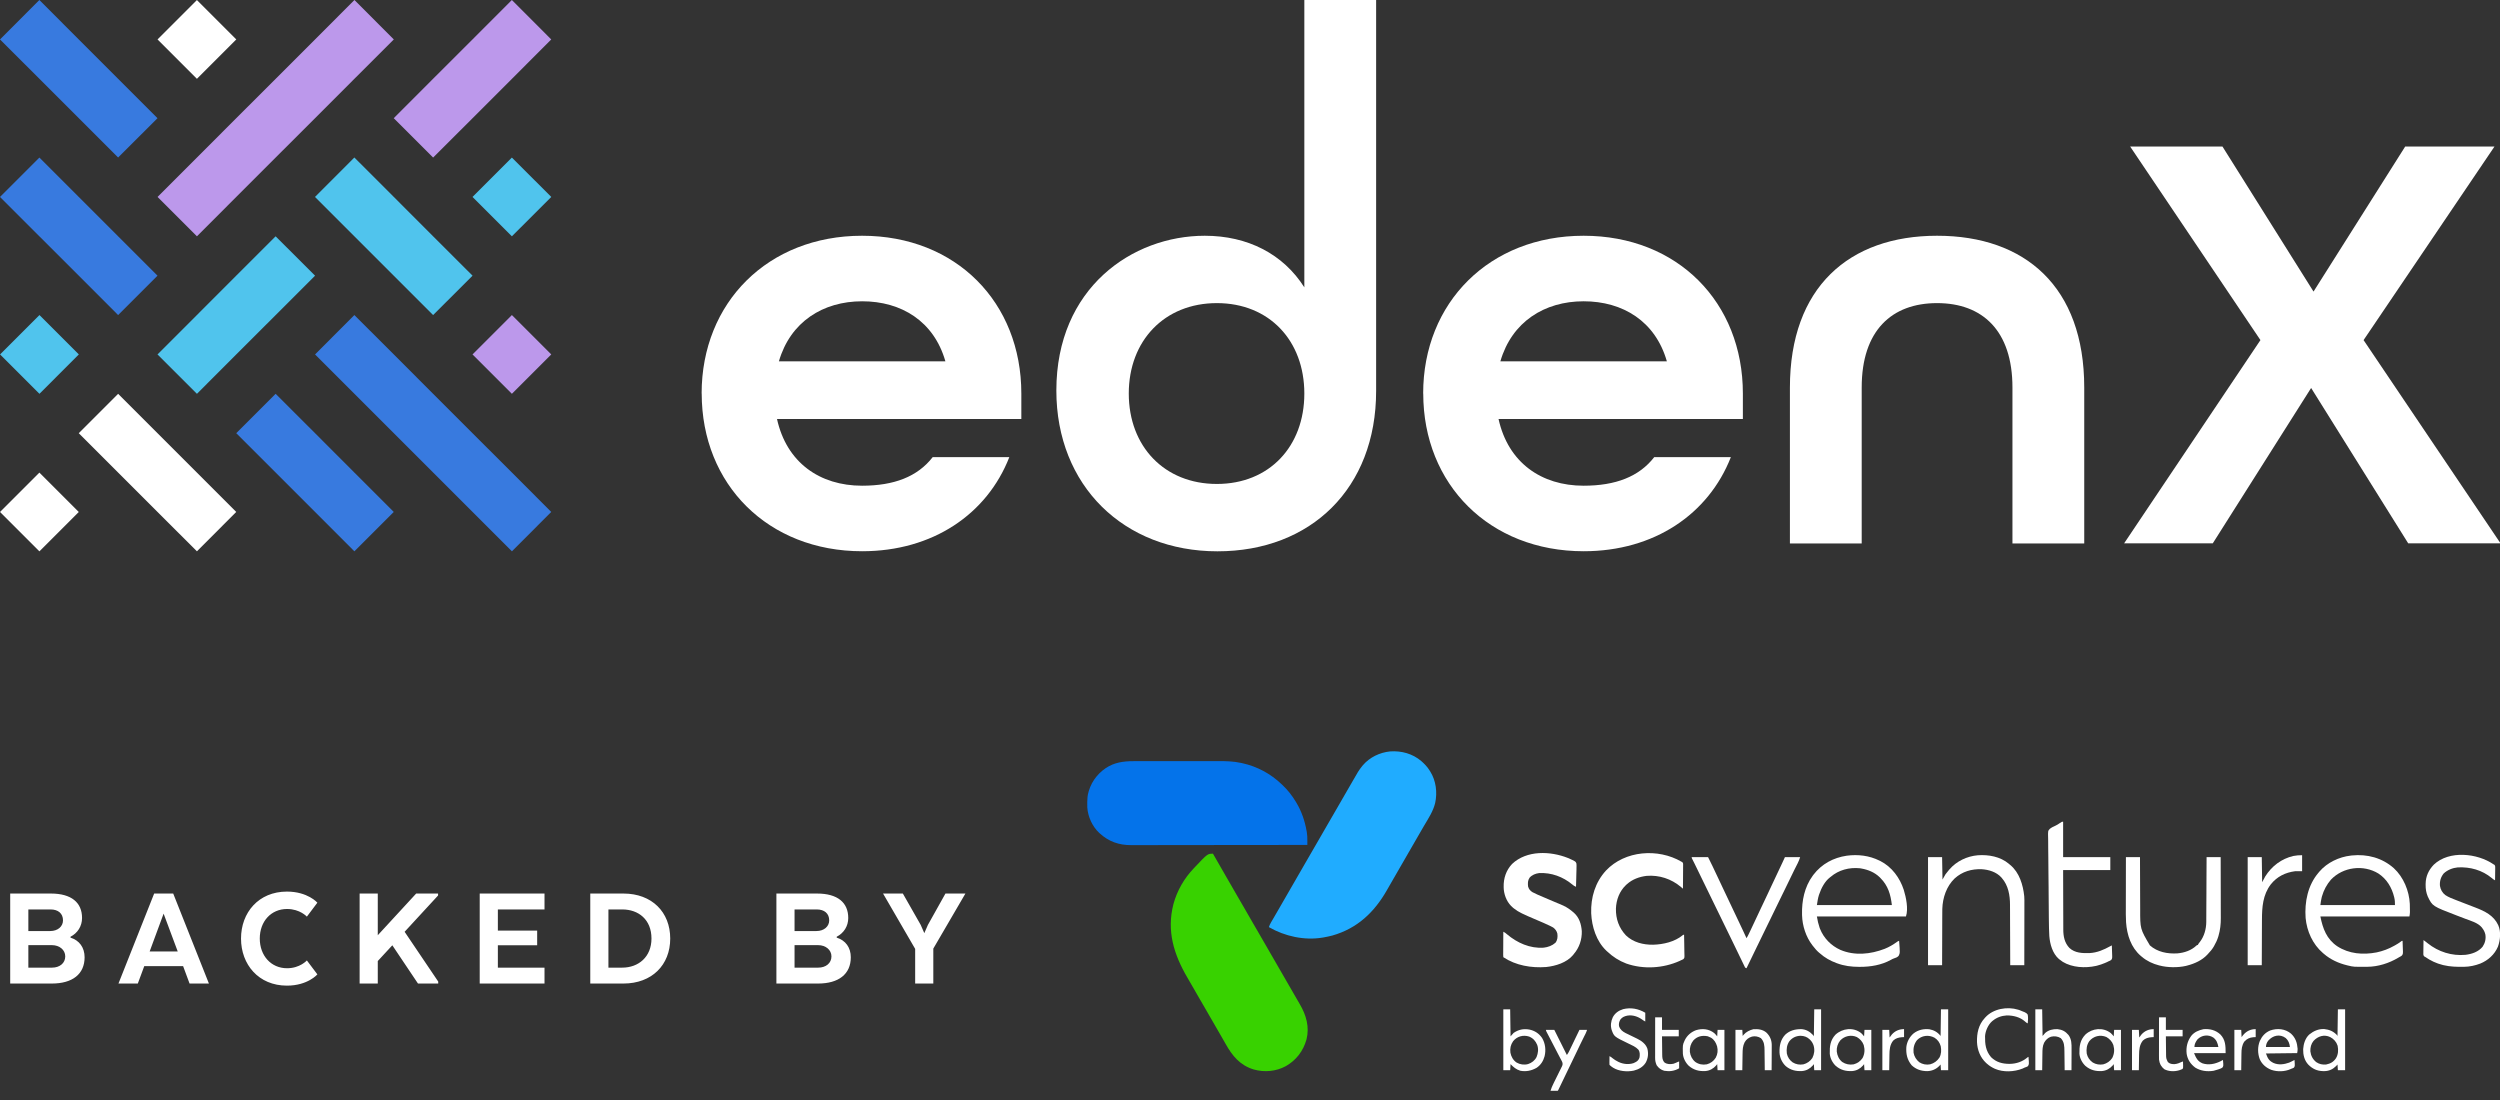 <svg xmlns="http://www.w3.org/2000/svg" width="200" height="88" viewBox="0 0 200 88" fill="none"><rect x="0" y="0" width="200" height="88" fill="#333333" stroke="none"/><g clip-path="url(#clip0_331_126)"><path d="M56.13 31.483C56.13 24.198 61.44 18.86 68.966 18.86C76.493 18.86 81.707 24.198 81.707 31.483V33.519H62.16C62.931 37.012 65.586 38.857 68.966 38.857C71.526 38.857 73.404 38.131 74.614 36.573H80.745C78.962 41.135 74.614 44.099 68.972 44.099C61.446 44.099 56.136 38.761 56.136 31.477L56.13 31.483ZM75.632 28.907C74.715 25.7 72.111 24.103 68.972 24.103C65.833 24.103 63.229 25.751 62.312 28.907H75.632Z" fill="white"></path><path d="M84.508 31.241C84.508 23.034 90.589 18.86 96.382 18.86C99.808 18.86 102.654 20.317 104.347 22.989V0H110.09V31.286C110.09 39.054 104.876 44.105 97.395 44.105C89.914 44.105 84.508 38.863 84.508 31.241ZM104.347 31.483C104.347 27.258 101.546 24.249 97.35 24.249C93.154 24.249 90.302 27.258 90.302 31.483C90.302 35.707 93.148 38.716 97.35 38.716C101.552 38.716 104.347 35.707 104.347 31.483Z" fill="white"></path><path d="M113.853 31.483C113.853 24.198 119.163 18.86 126.689 18.86C134.216 18.86 139.43 24.198 139.43 31.483V33.519H119.883C120.654 37.012 123.309 38.857 126.689 38.857C129.249 38.857 131.127 38.131 132.337 36.573H138.468C136.679 41.135 132.337 44.099 126.695 44.099C119.169 44.099 113.859 38.761 113.859 31.477L113.853 31.483ZM133.349 28.907C132.432 25.7 129.828 24.103 126.689 24.103C123.551 24.103 120.946 25.751 120.029 28.907H133.349Z" fill="white"></path><path d="M143.193 30.999C143.193 22.989 147.923 18.86 154.966 18.86C162.008 18.86 166.739 22.938 166.739 30.999V43.475H160.996V30.999C160.996 26.437 158.583 24.249 154.966 24.249C151.349 24.249 148.936 26.431 148.936 30.999V43.475H143.193V30.999Z" fill="white"></path><path d="M180.835 27.208L170.412 11.722H177.797L185.082 23.326L192.416 11.722H199.56L189.086 27.208L200.044 43.469H192.658L184.89 31.038L177.021 43.469H169.928L180.835 27.208Z" fill="white"></path><path d="M40.951 12.605L37.801 15.755L40.951 18.905L44.102 15.755L40.951 12.605Z" fill="#50C4ED"></path><path d="M40.949 0L37.799 3.156L34.649 6.3L31.499 9.456L34.649 12.605L37.805 9.456L40.955 6.306L44.099 3.156L40.949 0Z" fill="#BC98EB"></path><path d="M40.951 25.204L37.801 28.354L40.951 31.504L44.101 28.354L40.951 25.204Z" fill="#BC98EB"></path><path d="M34.649 18.905L31.505 15.755L28.349 12.6L25.2 15.755L28.349 18.905L31.499 22.055L34.649 25.205L37.805 22.055L34.649 18.905Z" fill="#50C4ED"></path><path d="M15.753 0.004L12.603 3.154L15.753 6.305L18.903 3.154L15.753 0.004Z" fill="white"></path><path d="M40.955 37.805L37.799 34.655L34.649 31.505L31.505 28.355L28.349 25.205L25.205 28.355L28.355 31.505L31.505 34.655L34.649 37.8L37.805 40.955L40.955 44.105L44.099 40.955L40.955 37.805Z" fill="#387ADF"></path><path d="M28.355 0L25.205 3.156L22.055 6.306L18.9 9.456L15.755 12.605L12.605 15.755L15.755 18.905L18.9 15.755L22.05 12.605L25.205 9.456L28.35 6.306L31.505 3.156L28.355 0Z" fill="#BC98EB"></path><path d="M9.45 6.306L6.3 3.156L3.15 0L-0 3.156L3.15 6.3L6.305 9.456L9.45 12.6L12.6 9.456L9.45 6.306Z" fill="#387ADF"></path><path d="M28.35 37.805L25.205 34.655L22.05 31.505L18.9 34.655L22.055 37.805L25.205 40.955L28.35 44.105L31.5 40.955L28.35 37.805Z" fill="#387ADF"></path><path d="M22.05 18.905L18.9 22.05L15.75 25.205L12.6 28.355L15.755 31.505L18.9 28.355L22.055 25.205L25.205 22.055L22.05 18.905Z" fill="#50C4ED"></path><path d="M9.45 18.905L6.3 15.755L3.15 12.605L-0 15.755L3.15 18.905L6.305 22.055L9.45 25.205L12.6 22.055L9.45 18.905Z" fill="#387ADF"></path><path d="M15.75 37.805L12.6 34.655L9.45 31.505L6.3 34.655L9.45 37.805L12.6 40.955L15.755 44.105L18.899 40.955L15.75 37.805Z" fill="white"></path><path d="M3.157 25.204L0.006 28.354L3.157 31.505L6.307 28.354L3.157 25.204Z" fill="#50C4ED"></path><path d="M3.152 37.808L0.002 40.958L3.152 44.108L6.302 40.958L3.152 37.808Z" fill="white"></path></g><path d="M6.768 76.583C6.768 77.939 5.784 78.683 4.152 78.683H0.816V71.483H4.068C5.712 71.483 6.564 72.203 6.564 73.439C6.564 74.099 6.204 74.651 5.64 74.939V75.011C6.348 75.227 6.768 75.803 6.768 76.583ZM4.152 75.611H2.268V77.411H4.164C4.776 77.411 5.22 77.051 5.22 76.511C5.22 75.995 4.764 75.611 4.152 75.611ZM5.04 73.631C5.04 73.079 4.656 72.755 4.044 72.755H2.268V74.483H4.02C4.632 74.483 5.04 74.111 5.04 73.631ZM13.857 71.483L16.713 78.683H15.165L14.649 77.291H11.541L11.025 78.683H9.477L12.333 71.483H13.857ZM13.089 73.091L11.973 76.115H14.217L13.089 73.091ZM24.55 76.835L25.39 77.951C25.39 77.951 24.622 78.851 22.954 78.851C20.686 78.851 19.282 77.159 19.282 75.083C19.282 73.007 20.686 71.327 22.954 71.327C24.622 71.327 25.39 72.215 25.39 72.215L24.55 73.331C24.55 73.331 23.998 72.719 22.966 72.719C21.682 72.719 20.782 73.715 20.782 75.083C20.782 76.451 21.682 77.459 22.966 77.459C23.998 77.459 24.55 76.835 24.55 76.835ZM30.222 71.483V74.819L33.294 71.483H35.046V71.639L32.37 74.543L35.058 78.527V78.683H33.438C33.438 78.683 32.13 76.739 31.386 75.623L30.222 76.883V78.683H28.77V71.483H30.222ZM42.973 74.447V75.623H39.829V77.411H43.561V78.683H38.377V71.483H43.561V72.755H39.829V74.447H42.973ZM53.618 75.083C53.618 77.195 52.154 78.683 49.874 78.683H47.222V71.483H49.874C52.154 71.483 53.618 72.971 53.618 75.083ZM49.778 72.755H48.674V77.411H49.778C51.086 77.411 52.118 76.547 52.118 75.083C52.118 73.571 51.086 72.755 49.778 72.755ZM68.064 76.583C68.064 77.939 67.08 78.683 65.448 78.683H62.112V71.483H65.364C67.008 71.483 67.86 72.203 67.86 73.439C67.86 74.099 67.5 74.651 66.936 74.939V75.011C67.644 75.227 68.064 75.803 68.064 76.583ZM65.448 75.611H63.564V77.411H65.46C66.072 77.411 66.516 77.051 66.516 76.511C66.516 75.995 66.06 75.611 65.448 75.611ZM66.336 73.631C66.336 73.079 65.952 72.755 65.34 72.755H63.564V74.483H65.316C65.928 74.483 66.336 74.111 66.336 73.631ZM74.233 73.991L75.636 71.483H77.233L74.665 75.887V78.683H73.213V75.911L70.644 71.483H72.228L73.656 73.991L73.945 74.651L74.233 73.991Z" fill="white"></path><g clip-path="url(#clip1_331_126)"><path d="M97.037 68.295C97.049 68.316 97.061 68.338 97.074 68.36C97.356 68.855 97.639 69.348 97.924 69.841C98.019 70.005 98.114 70.17 98.209 70.335C98.247 70.4 98.285 70.466 98.323 70.532C98.551 70.928 98.551 70.928 98.608 71.027C98.646 71.093 98.684 71.159 98.722 71.225C98.818 71.391 98.914 71.556 99.009 71.722C99.192 72.04 99.376 72.358 99.562 72.675C99.727 72.957 99.889 73.241 100.051 73.525C100.21 73.802 100.37 74.079 100.531 74.355C100.719 74.676 100.904 74.997 101.089 75.319C101.184 75.484 101.28 75.649 101.375 75.814C101.413 75.88 101.451 75.946 101.489 76.012C101.508 76.045 101.527 76.078 101.546 76.111C102.06 77.002 102.574 77.892 103.088 78.783C103.106 78.816 103.125 78.848 103.145 78.882C103.183 78.948 103.221 79.013 103.259 79.079C103.374 79.28 103.49 79.481 103.606 79.681C103.663 79.78 103.72 79.88 103.778 79.979C103.848 80.101 103.919 80.223 103.99 80.345C104.493 81.206 104.774 82.159 104.519 83.158C104.259 84.08 103.699 84.817 102.865 85.292C102.079 85.72 101.152 85.799 100.294 85.557C99.198 85.223 98.579 84.463 98.044 83.502C97.938 83.311 97.829 83.123 97.72 82.935C97.682 82.869 97.644 82.804 97.606 82.739C97.588 82.706 97.569 82.674 97.55 82.641C97.455 82.476 97.36 82.311 97.265 82.147C97.227 82.081 97.189 82.015 97.151 81.949C96.922 81.553 96.922 81.553 96.865 81.454C96.827 81.388 96.789 81.323 96.751 81.257C96.656 81.091 96.56 80.925 96.465 80.76C96.281 80.441 96.098 80.124 95.912 79.806C95.747 79.524 95.584 79.241 95.423 78.957C95.28 78.707 95.136 78.458 94.991 78.21C93.903 76.348 93.319 74.468 93.878 72.316C94.176 71.232 94.74 70.261 95.514 69.452C95.53 69.435 95.546 69.418 95.562 69.401C96.607 68.295 96.607 68.295 97.037 68.295Z" fill="#38D200"></path><path d="M113.701 60.884C113.954 61.106 114.182 61.34 114.36 61.627C114.377 61.654 114.394 61.68 114.412 61.707C114.883 62.456 115 63.392 114.811 64.25C114.65 64.909 114.263 65.485 113.923 66.064C113.81 66.258 113.697 66.452 113.585 66.647C113.566 66.68 113.547 66.713 113.528 66.746C113.489 66.813 113.451 66.88 113.412 66.947C113.317 67.112 113.222 67.277 113.127 67.442C113.088 67.508 113.05 67.574 113.012 67.64C112.48 68.564 111.947 69.487 111.414 70.41C111.395 70.443 111.376 70.476 111.357 70.51C111.319 70.575 111.281 70.641 111.243 70.707C111.146 70.874 111.05 71.042 110.954 71.211C109.947 72.979 108.587 74.271 106.596 74.84C106.365 74.902 106.132 74.951 105.896 74.992C105.863 74.998 105.863 74.998 105.829 75.004C104.358 75.253 102.791 74.909 101.512 74.17C101.55 74.045 101.597 73.937 101.663 73.825C101.69 73.778 101.69 73.778 101.717 73.731C101.737 73.697 101.756 73.664 101.776 73.63C101.797 73.595 101.818 73.56 101.838 73.524C101.881 73.451 101.923 73.378 101.966 73.305C102.064 73.137 102.161 72.969 102.258 72.8C102.296 72.734 102.334 72.668 102.372 72.603C102.4 72.554 102.4 72.554 102.429 72.504C103.095 71.349 103.761 70.195 104.427 69.04C104.446 69.008 104.465 68.975 104.484 68.942C104.522 68.876 104.56 68.81 104.598 68.744C104.694 68.578 104.789 68.413 104.885 68.247C105.068 67.929 105.252 67.611 105.437 67.294C105.592 67.03 105.744 66.764 105.896 66.498C106.065 66.203 106.235 65.907 106.407 65.614C106.594 65.293 106.78 64.972 106.965 64.65C107.06 64.485 107.155 64.319 107.251 64.154C107.289 64.088 107.327 64.022 107.365 63.956C107.479 63.758 107.479 63.758 107.593 63.56C107.622 63.511 107.622 63.511 107.65 63.462C107.688 63.396 107.726 63.33 107.764 63.264C107.861 63.097 107.957 62.93 108.053 62.763C108.231 62.454 108.409 62.145 108.59 61.839C108.611 61.803 108.611 61.803 108.632 61.767C108.733 61.598 108.847 61.445 108.971 61.292C108.993 61.266 109.014 61.239 109.037 61.211C109.585 60.578 110.378 60.199 111.207 60.113C112.113 60.05 113.003 60.29 113.701 60.884Z" fill="#20ACFF"></path><path d="M90.939 60.889C91.017 60.889 91.094 60.889 91.172 60.889C91.361 60.888 91.549 60.888 91.737 60.889C91.891 60.889 92.044 60.889 92.197 60.889C92.23 60.889 92.23 60.889 92.264 60.889C92.308 60.889 92.353 60.889 92.398 60.889C92.815 60.888 93.232 60.889 93.649 60.889C94.005 60.889 94.362 60.889 94.718 60.889C95.133 60.888 95.549 60.888 95.964 60.889C96.009 60.889 96.053 60.889 96.098 60.889C96.12 60.889 96.141 60.889 96.164 60.889C96.317 60.889 96.469 60.889 96.622 60.888C96.829 60.888 97.035 60.888 97.242 60.889C97.317 60.889 97.392 60.889 97.467 60.889C98.066 60.888 98.668 60.901 99.255 61.028C99.303 61.038 99.303 61.038 99.352 61.048C100.565 61.31 101.651 61.895 102.547 62.754C102.565 62.771 102.583 62.788 102.601 62.805C103.025 63.206 103.374 63.654 103.674 64.154C103.685 64.173 103.696 64.192 103.708 64.211C104.124 64.903 104.386 65.674 104.526 66.468C104.533 66.506 104.54 66.543 104.547 66.582C104.584 66.814 104.59 67.04 104.588 67.274C104.588 67.305 104.588 67.336 104.588 67.368C104.588 67.443 104.587 67.519 104.587 67.594C103.199 67.597 101.812 67.599 100.424 67.6C100.404 67.6 100.383 67.6 100.362 67.6C99.915 67.6 99.468 67.6 99.021 67.601C98.802 67.601 98.583 67.601 98.364 67.601C98.331 67.601 98.331 67.601 98.298 67.601C97.592 67.602 96.886 67.603 96.18 67.604C95.454 67.605 94.728 67.606 94.002 67.606C93.899 67.606 93.796 67.606 93.694 67.606C93.663 67.606 93.663 67.606 93.632 67.606C93.288 67.606 92.944 67.607 92.599 67.608C92.293 67.608 91.986 67.609 91.679 67.608C91.502 67.608 91.326 67.608 91.149 67.609C90.987 67.61 90.824 67.61 90.662 67.609C90.604 67.609 90.545 67.609 90.487 67.61C89.536 67.616 88.698 67.33 87.995 66.681C87.975 66.664 87.955 66.647 87.935 66.629C87.394 66.13 87.029 65.329 86.984 64.6C86.981 64.489 86.98 64.379 86.981 64.268C86.981 64.229 86.981 64.19 86.981 64.15C86.984 63.876 87.003 63.627 87.081 63.363C87.092 63.326 87.102 63.288 87.113 63.25C87.367 62.413 87.957 61.713 88.721 61.292C89.425 60.918 90.157 60.887 90.939 60.889Z" fill="#0473EA"></path><path d="M125.441 68.641C125.46 68.648 125.479 68.656 125.499 68.663C125.562 68.69 125.623 68.721 125.685 68.751C125.717 68.766 125.75 68.78 125.783 68.795C126.06 68.936 126.06 68.936 126.116 69.092C126.127 69.211 126.125 69.326 126.119 69.445C126.119 69.488 126.118 69.532 126.118 69.575C126.116 69.688 126.112 69.802 126.108 69.915C126.104 70.031 126.102 70.147 126.1 70.263C126.096 70.49 126.089 70.716 126.081 70.943C125.961 70.898 125.885 70.85 125.79 70.764C125.038 70.138 124.103 69.796 123.128 69.847C122.841 69.883 122.562 69.994 122.367 70.215C122.217 70.434 122.22 70.657 122.245 70.913C122.3 71.125 122.414 71.26 122.598 71.374C122.721 71.441 122.846 71.499 122.974 71.556C123 71.568 123.027 71.579 123.054 71.592C123.368 71.731 123.686 71.865 124.003 71.998C124.674 72.279 124.674 72.279 124.953 72.4C125.008 72.424 125.008 72.424 125.064 72.448C125.359 72.585 125.623 72.77 125.868 72.983C125.896 73.007 125.896 73.007 125.924 73.031C126.344 73.414 126.499 73.934 126.543 74.485C126.564 75.164 126.342 75.82 125.898 76.332C125.88 76.357 125.861 76.381 125.842 76.406C125.33 77.013 124.455 77.281 123.694 77.361C122.512 77.451 121.266 77.242 120.266 76.576C120.255 76.491 120.255 76.491 120.255 76.381C120.255 76.362 120.255 76.342 120.255 76.321C120.255 76.255 120.256 76.189 120.257 76.123C120.257 76.078 120.257 76.032 120.257 75.987C120.258 75.866 120.259 75.746 120.26 75.626C120.26 75.503 120.261 75.381 120.261 75.258C120.262 75.017 120.264 74.776 120.266 74.536C120.377 74.589 120.46 74.654 120.553 74.736C121.376 75.433 122.397 75.89 123.493 75.814C123.842 75.772 124.171 75.655 124.437 75.419C124.605 75.197 124.622 74.957 124.589 74.688C124.537 74.481 124.424 74.328 124.254 74.201C124.187 74.163 124.121 74.128 124.052 74.094C124.031 74.084 124.011 74.074 123.989 74.063C123.655 73.9 123.311 73.757 122.97 73.611C122.178 73.272 122.178 73.272 121.796 73.092C121.771 73.08 121.745 73.068 121.719 73.055C121.502 72.951 121.308 72.828 121.118 72.679C121.093 72.659 121.068 72.639 121.042 72.619C120.606 72.256 120.368 71.737 120.304 71.179C120.301 71.131 120.298 71.083 120.296 71.035C120.295 71.009 120.294 70.984 120.293 70.958C120.275 70.267 120.489 69.623 120.966 69.117C122.142 68.006 124.026 68.078 125.441 68.641Z" fill="white"></path><path d="M134.514 68.934C134.536 68.946 134.557 68.958 134.58 68.971C134.636 69.025 134.636 69.025 134.65 69.115C134.65 69.151 134.65 69.188 134.649 69.226C134.649 69.246 134.649 69.266 134.649 69.287C134.649 69.354 134.648 69.42 134.647 69.487C134.647 69.533 134.647 69.58 134.647 69.626C134.647 69.748 134.645 69.87 134.644 69.991C134.643 70.115 134.642 70.24 134.642 70.364C134.64 70.608 134.638 70.852 134.636 71.096C134.621 71.083 134.607 71.071 134.592 71.058C134.573 71.042 134.555 71.026 134.535 71.009C134.516 70.993 134.498 70.977 134.478 70.96C133.705 70.307 132.74 69.989 131.729 70.069C131.152 70.139 130.598 70.338 130.16 70.73C130.136 70.752 130.111 70.774 130.086 70.796C129.562 71.288 129.3 71.979 129.274 72.691C129.26 73.512 129.51 74.227 130.075 74.831C130.659 75.392 131.467 75.591 132.257 75.577C133.077 75.552 133.977 75.347 134.623 74.811C134.666 74.779 134.666 74.779 134.727 74.779C134.733 75.023 134.737 75.266 134.74 75.51C134.741 75.623 134.743 75.736 134.745 75.849C134.748 75.958 134.749 76.067 134.75 76.176C134.75 76.218 134.751 76.26 134.753 76.301C134.763 76.627 134.763 76.627 134.675 76.725C134.612 76.765 134.553 76.793 134.483 76.819C134.447 76.837 134.41 76.856 134.373 76.874C133.055 77.468 131.472 77.563 130.102 77.083C129.518 76.861 129.031 76.547 128.577 76.119C128.557 76.101 128.537 76.082 128.516 76.064C127.709 75.305 127.344 74.138 127.295 73.059C127.256 71.795 127.615 70.586 128.478 69.644C129.998 68.033 132.649 67.847 134.514 68.934Z" fill="white"></path><path d="M191.508 69.457C192.283 70.172 192.734 71.269 192.785 72.313C192.804 73.019 192.804 73.019 192.754 73.318C190.403 73.318 188.052 73.318 185.63 73.318C185.824 74.286 186.129 75.124 186.976 75.698C187.923 76.316 189.046 76.402 190.135 76.191C190.626 76.086 191.1 75.91 191.536 75.662C191.557 75.651 191.578 75.639 191.599 75.627C191.847 75.486 191.847 75.486 192.078 75.319C192.145 75.266 192.145 75.266 192.206 75.266C192.213 75.419 192.218 75.571 192.221 75.723C192.223 75.775 192.225 75.826 192.227 75.878C192.246 76.303 192.246 76.303 192.155 76.439C192.084 76.496 192.015 76.536 191.932 76.576C191.907 76.591 191.882 76.606 191.856 76.621C191.122 77.059 190.246 77.338 189.387 77.343C189.35 77.343 189.35 77.343 189.313 77.344C188.288 77.35 188.288 77.35 187.853 77.245C187.814 77.236 187.814 77.236 187.775 77.227C187.087 77.059 186.442 76.768 185.904 76.302C185.88 76.281 185.855 76.261 185.83 76.239C185.013 75.537 184.549 74.502 184.449 73.438C184.358 72.155 184.626 70.816 185.478 69.817C185.502 69.788 185.525 69.76 185.55 69.73C186.176 69.004 187.119 68.554 188.066 68.447C188.093 68.444 188.121 68.44 188.15 68.437C189.383 68.311 190.575 68.627 191.508 69.457ZM186.475 70.373C186.139 70.761 185.898 71.213 185.758 71.706C185.752 71.727 185.746 71.748 185.74 71.769C185.684 71.981 185.662 72.184 185.63 72.405C187.599 72.405 189.569 72.405 191.597 72.405C191.597 72.198 191.594 72.033 191.548 71.838C191.543 71.814 191.537 71.791 191.532 71.767C191.346 70.999 190.939 70.318 190.27 69.88C189.069 69.147 187.445 69.353 186.475 70.373Z" fill="white"></path><path d="M150.345 68.843C150.375 68.857 150.405 68.872 150.437 68.887C151.357 69.361 151.986 70.224 152.303 71.193C152.483 71.787 152.681 72.704 152.476 73.318C150.125 73.318 147.774 73.318 145.352 73.318C145.435 73.781 145.435 73.781 145.571 74.226C145.58 74.249 145.589 74.273 145.598 74.297C145.9 75.058 146.486 75.654 147.23 75.99C148.371 76.475 149.645 76.343 150.778 75.905C151.131 75.763 151.453 75.574 151.759 75.35C151.837 75.297 151.837 75.297 151.928 75.266C152.005 76.241 152.005 76.241 151.888 76.472C151.783 76.584 151.654 76.631 151.509 76.675C151.421 76.704 151.344 76.747 151.263 76.793C150.512 77.207 149.642 77.35 148.794 77.348C148.768 77.348 148.742 77.348 148.716 77.348C148.111 77.347 147.535 77.275 146.966 77.063C146.945 77.055 146.924 77.048 146.903 77.04C146.419 76.861 145.983 76.615 145.596 76.271C145.56 76.242 145.56 76.242 145.524 76.212C145.341 76.057 145.194 75.882 145.048 75.693C145.027 75.667 145.007 75.641 144.986 75.615C144.474 74.947 144.188 74.066 144.165 73.227C144.164 73.205 144.163 73.184 144.163 73.162C144.136 72.069 144.358 70.955 145.017 70.06C145.035 70.036 145.053 70.011 145.072 69.985C145.734 69.116 146.67 68.613 147.742 68.456C148.635 68.338 149.533 68.442 150.345 68.843ZM146.448 70.152C146.43 70.166 146.411 70.18 146.393 70.194C145.979 70.515 145.705 71.048 145.539 71.533C145.53 71.557 145.522 71.581 145.513 71.606C145.428 71.871 145.399 72.122 145.352 72.405C147.331 72.405 149.31 72.405 151.35 72.405C151.25 71.557 151.045 70.853 150.436 70.243C150.413 70.22 150.39 70.196 150.366 70.172C149.966 69.788 149.454 69.577 148.914 69.482C148.875 69.475 148.836 69.468 148.796 69.461C147.944 69.376 147.103 69.59 146.448 70.152Z" fill="white"></path><path d="M160.699 69.096C160.718 69.113 160.737 69.13 160.757 69.147C160.777 69.164 160.798 69.18 160.819 69.197C161.551 69.801 161.844 70.789 161.939 71.697C161.956 71.904 161.952 72.113 161.951 72.321C161.951 72.375 161.951 72.428 161.951 72.482C161.951 72.627 161.951 72.771 161.951 72.915C161.95 73.067 161.95 73.218 161.95 73.37C161.95 73.656 161.949 73.942 161.949 74.228C161.948 74.554 161.948 74.879 161.947 75.206C161.947 75.875 161.946 76.545 161.944 77.215C161.573 77.215 161.201 77.215 160.818 77.215C160.818 77.058 160.817 76.9 160.817 76.738C160.815 76.216 160.813 75.695 160.811 75.173C160.809 74.857 160.808 74.541 160.807 74.225C160.807 73.949 160.806 73.673 160.804 73.397C160.804 73.251 160.803 73.106 160.803 72.96C160.803 72.822 160.802 72.684 160.801 72.547C160.801 72.497 160.801 72.447 160.801 72.397C160.801 71.63 160.669 70.839 160.148 70.243C160.133 70.225 160.117 70.206 160.101 70.188C159.711 69.76 159.108 69.573 158.545 69.538C157.731 69.504 156.985 69.722 156.374 70.274C155.719 70.898 155.409 71.827 155.385 72.713C155.38 72.956 155.38 73.198 155.38 73.441C155.38 73.574 155.379 73.707 155.379 73.84C155.378 74.091 155.377 74.342 155.377 74.593C155.376 74.879 155.375 75.166 155.374 75.452C155.371 76.04 155.37 76.627 155.368 77.215C154.997 77.215 154.625 77.215 154.242 77.215C154.242 74.362 154.242 71.508 154.242 68.569C154.614 68.569 154.985 68.569 155.368 68.569C155.378 69.162 155.388 69.754 155.399 70.365C155.479 70.224 155.56 70.084 155.642 69.939C155.722 69.833 155.799 69.734 155.886 69.634C155.909 69.607 155.932 69.58 155.955 69.552C156.527 68.892 157.363 68.494 158.229 68.421C159.091 68.361 160.022 68.528 160.699 69.096Z" fill="white"></path><path d="M170.073 68.569C170.445 68.569 170.817 68.569 171.2 68.569C171.2 68.723 171.2 68.877 171.201 69.037C171.202 69.548 171.204 70.06 171.207 70.572C171.208 70.882 171.209 71.192 171.21 71.502C171.211 71.773 171.212 72.043 171.213 72.314C171.214 72.457 171.214 72.6 171.215 72.743C171.212 74.309 171.212 74.309 171.991 75.632C172.598 76.165 173.399 76.317 174.183 76.271C174.751 76.222 175.298 76.039 175.718 75.642C175.766 75.601 175.766 75.601 175.827 75.601C175.839 75.575 175.839 75.575 175.851 75.548C175.889 75.477 175.933 75.423 175.985 75.362C176.335 74.913 176.499 74.321 176.502 73.757C176.502 73.734 176.502 73.712 176.502 73.689C176.503 73.615 176.503 73.54 176.503 73.466C176.503 73.413 176.504 73.359 176.504 73.306C176.505 73.161 176.505 73.017 176.506 72.872C176.507 72.721 176.508 72.569 176.508 72.418C176.51 72.132 176.511 71.845 176.513 71.559C176.514 71.233 176.516 70.907 176.517 70.581C176.521 69.91 176.524 69.239 176.527 68.569C176.899 68.569 177.271 68.569 177.654 68.569C177.656 69.257 177.657 69.945 177.658 70.633C177.659 70.953 177.66 71.272 177.661 71.592C177.662 71.871 177.662 72.149 177.662 72.428C177.662 72.576 177.663 72.723 177.663 72.87C177.664 73.01 177.664 73.149 177.664 73.288C177.664 73.339 177.664 73.389 177.665 73.44C177.668 73.92 177.618 74.401 177.481 74.863C177.473 74.889 177.465 74.916 177.457 74.943C177.379 75.198 177.269 75.431 177.136 75.662C177.119 75.693 177.101 75.724 177.083 75.756C176.96 75.959 176.813 76.13 176.649 76.302C176.629 76.325 176.608 76.347 176.587 76.371C176.162 76.826 175.569 77.093 174.975 77.245C174.918 77.26 174.918 77.26 174.861 77.275C174.221 77.418 173.416 77.409 172.783 77.245C172.763 77.24 172.743 77.236 172.723 77.231C172.223 77.103 171.745 76.881 171.352 76.545C171.323 76.522 171.295 76.498 171.266 76.474C170.475 75.793 170.16 74.797 170.085 73.786C170.058 73.351 170.065 72.915 170.067 72.479C170.067 72.341 170.067 72.203 170.067 72.065C170.068 71.805 170.068 71.545 170.069 71.285C170.069 70.989 170.07 70.692 170.07 70.395C170.071 69.787 170.072 69.178 170.073 68.569Z" fill="white"></path><path d="M199.482 69.147C199.515 69.163 199.515 69.163 199.548 69.18C199.623 69.258 199.618 69.324 199.618 69.43C199.617 69.455 199.617 69.481 199.616 69.507C199.616 69.533 199.616 69.559 199.616 69.587C199.615 69.67 199.613 69.754 199.612 69.838C199.611 69.895 199.611 69.951 199.61 70.008C199.609 70.147 199.607 70.287 199.604 70.426C199.502 70.377 199.429 70.32 199.344 70.245C198.565 69.602 197.617 69.343 196.621 69.391C196.21 69.43 195.798 69.595 195.494 69.878C195.258 70.177 195.164 70.495 195.197 70.876C195.248 71.168 195.382 71.418 195.618 71.601C195.889 71.782 196.184 71.891 196.487 72.007C196.545 72.029 196.603 72.052 196.661 72.075C196.84 72.144 197.019 72.214 197.199 72.283C197.257 72.305 197.316 72.328 197.374 72.35C197.403 72.361 197.431 72.372 197.46 72.383C197.572 72.427 197.683 72.47 197.795 72.513C197.872 72.543 197.95 72.572 198.027 72.602C198.784 72.892 199.497 73.237 199.857 74.009C200.093 74.54 200.025 75.204 199.834 75.735C199.565 76.365 199.047 76.83 198.42 77.087C198.01 77.243 197.572 77.339 197.134 77.344C197.11 77.344 197.087 77.344 197.063 77.345C196.529 77.35 196.016 77.34 195.494 77.215C195.471 77.209 195.447 77.204 195.423 77.198C194.907 77.073 194.436 76.849 194.002 76.545C193.981 76.535 193.959 76.524 193.937 76.513C193.844 76.415 193.866 76.302 193.869 76.172C193.869 76.144 193.869 76.117 193.869 76.088C193.87 76 193.871 75.912 193.873 75.824C193.874 75.764 193.874 75.704 193.875 75.645C193.876 75.498 193.878 75.352 193.881 75.206C193.919 75.234 193.958 75.263 193.997 75.292C194.029 75.316 194.029 75.316 194.062 75.341C194.114 75.381 194.166 75.422 194.217 75.463C195.07 76.147 196.149 76.488 197.241 76.386C197.754 76.324 198.268 76.147 198.608 75.739C198.806 75.448 198.888 75.105 198.829 74.758C198.78 74.552 198.7 74.396 198.569 74.231C198.556 74.213 198.542 74.195 198.528 74.177C198.22 73.819 197.644 73.66 197.217 73.499C197.086 73.449 196.954 73.399 196.823 73.348C196.725 73.311 196.627 73.273 196.529 73.236C194.596 72.495 194.596 72.495 194.223 71.725C194.096 71.419 194.047 71.127 194.05 70.797C194.05 70.762 194.051 70.728 194.051 70.692C194.063 70.093 194.29 69.607 194.703 69.174C195.928 68.006 198.195 68.256 199.482 69.147Z" fill="white"></path><path d="M165.05 65.737C165.05 66.672 165.05 67.606 165.05 68.569C166.296 68.569 167.541 68.569 168.825 68.569C168.825 68.91 168.825 69.252 168.825 69.604C167.579 69.604 166.333 69.604 165.05 69.604C165.052 70.517 165.052 70.517 165.055 71.43C165.056 71.803 165.057 72.176 165.058 72.549C165.058 72.82 165.059 73.092 165.061 73.363C165.061 73.507 165.062 73.65 165.062 73.794C165.062 73.93 165.062 74.065 165.063 74.201C165.063 74.25 165.063 74.299 165.063 74.349C165.062 74.903 165.16 75.423 165.554 75.837C165.999 76.249 166.599 76.262 167.17 76.246C167.773 76.214 168.305 75.982 168.825 75.693C168.865 75.672 168.906 75.652 168.947 75.632C168.953 75.784 168.958 75.937 168.962 76.09C168.963 76.142 168.965 76.194 168.967 76.246C168.986 76.675 168.986 76.675 168.893 76.8C168.821 76.849 168.754 76.88 168.673 76.91C168.633 76.93 168.593 76.95 168.553 76.971C168.515 76.988 168.476 77.004 168.437 77.021C168.416 77.03 168.395 77.039 168.373 77.048C168.182 77.127 167.991 77.195 167.79 77.245C167.735 77.259 167.735 77.259 167.68 77.273C166.821 77.462 165.78 77.411 165.019 76.946C164.946 76.896 164.876 76.844 164.806 76.789C164.76 76.756 164.76 76.756 164.713 76.722C164.203 76.277 163.996 75.531 163.945 74.882C163.92 74.471 163.915 74.059 163.91 73.647C163.909 73.568 163.908 73.49 163.907 73.41C163.898 72.695 163.893 71.979 163.889 71.263C163.889 71.167 163.888 71.072 163.888 70.976C163.887 70.953 163.887 70.929 163.887 70.904C163.885 70.519 163.88 70.134 163.875 69.749C163.869 69.353 163.866 68.956 163.865 68.559C163.864 68.315 163.862 68.071 163.857 67.827C163.853 67.64 163.853 67.453 163.854 67.266C163.854 67.19 163.853 67.114 163.85 67.037C163.834 66.475 163.834 66.475 163.982 66.311C164.128 66.196 164.286 66.118 164.456 66.046C164.572 65.993 164.674 65.924 164.778 65.852C164.948 65.737 164.948 65.737 165.05 65.737Z" fill="white"></path><path d="M135.336 68.569C135.768 68.569 136.2 68.569 136.645 68.569C136.925 69.128 136.925 69.128 137.014 69.318C137.024 69.34 137.035 69.362 137.045 69.385C137.079 69.455 137.112 69.526 137.145 69.596C137.169 69.647 137.193 69.698 137.217 69.748C137.278 69.878 137.34 70.008 137.401 70.137C137.457 70.255 137.512 70.373 137.568 70.491C137.632 70.626 137.696 70.761 137.759 70.897C137.983 71.371 138.208 71.846 138.433 72.32C138.502 72.465 138.57 72.61 138.639 72.755C138.656 72.791 138.656 72.791 138.673 72.828C138.73 72.947 138.787 73.067 138.844 73.187C138.95 73.412 139.057 73.637 139.164 73.862C139.214 73.968 139.264 74.074 139.314 74.18C139.338 74.23 139.362 74.28 139.386 74.331C139.5 74.57 139.614 74.81 139.72 75.053C139.78 74.963 139.825 74.874 139.873 74.777C139.882 74.758 139.891 74.74 139.9 74.721C139.929 74.66 139.959 74.599 139.988 74.538C139.998 74.517 140.009 74.496 140.019 74.474C140.175 74.151 140.327 73.827 140.477 73.502C140.617 73.2 140.759 72.899 140.901 72.599C140.949 72.5 140.996 72.4 141.043 72.301C141.054 72.277 141.066 72.252 141.078 72.227C141.195 71.98 141.312 71.732 141.429 71.484C141.443 71.452 141.443 71.452 141.459 71.42C141.509 71.314 141.558 71.207 141.608 71.101C141.699 70.908 141.79 70.714 141.881 70.521C141.912 70.457 141.942 70.393 141.972 70.328C142.066 70.128 142.161 69.927 142.255 69.727C142.3 69.633 142.344 69.539 142.388 69.445C142.409 69.401 142.43 69.356 142.451 69.312C142.48 69.25 142.509 69.188 142.538 69.126C142.555 69.091 142.571 69.056 142.588 69.02C142.658 68.87 142.726 68.719 142.795 68.569C143.197 68.569 143.598 68.569 144.012 68.569C143.953 68.748 143.901 68.894 143.817 69.058C143.803 69.087 143.803 69.087 143.787 69.117C143.756 69.179 143.724 69.241 143.693 69.303C143.652 69.384 143.611 69.464 143.57 69.545C143.554 69.577 143.554 69.577 143.538 69.609C143.432 69.82 143.33 70.033 143.229 70.246C143.089 70.538 142.947 70.829 142.804 71.121C142.728 71.276 142.651 71.432 142.575 71.588C142.56 71.619 142.545 71.65 142.529 71.682C142.397 71.952 142.266 72.222 142.134 72.492C141.95 72.872 141.766 73.251 141.581 73.63C141.529 73.736 141.478 73.841 141.426 73.947C141.413 73.973 141.4 73.999 141.387 74.026C141.228 74.353 141.069 74.68 140.91 75.006C140.886 75.055 140.862 75.104 140.838 75.153C140.827 75.177 140.815 75.201 140.803 75.227C140.716 75.404 140.63 75.581 140.543 75.759C140.267 76.325 139.992 76.891 139.72 77.459C139.628 77.428 139.628 77.428 139.594 77.377C139.584 77.355 139.573 77.333 139.562 77.31C139.55 77.285 139.537 77.26 139.525 77.234C139.511 77.206 139.498 77.178 139.485 77.15C139.471 77.121 139.457 77.092 139.442 77.062C139.396 76.967 139.351 76.872 139.305 76.777C139.273 76.711 139.241 76.645 139.209 76.58C139.145 76.447 139.081 76.315 139.017 76.182C138.941 76.024 138.865 75.867 138.788 75.709C138.772 75.676 138.772 75.676 138.756 75.643C138.736 75.601 138.715 75.558 138.694 75.516C138.653 75.431 138.612 75.346 138.571 75.261C138.418 74.946 138.264 74.63 138.11 74.315C138.058 74.209 138.007 74.104 137.955 73.998C137.943 73.972 137.93 73.946 137.917 73.919C137.781 73.641 137.646 73.364 137.511 73.086C137.499 73.062 137.487 73.037 137.475 73.012C137.415 72.889 137.355 72.766 137.295 72.644C137.187 72.421 137.079 72.199 136.97 71.977C136.91 71.853 136.85 71.729 136.79 71.606C136.765 71.556 136.741 71.507 136.717 71.457C136.669 71.358 136.621 71.259 136.573 71.16C136.561 71.136 136.549 71.111 136.536 71.086C136.512 71.037 136.488 70.987 136.464 70.938C136.404 70.815 136.344 70.692 136.284 70.569C136.172 70.338 136.059 70.107 135.947 69.876C135.894 69.768 135.842 69.659 135.789 69.551C135.764 69.499 135.739 69.448 135.714 69.397C135.679 69.325 135.644 69.253 135.609 69.182C135.598 69.16 135.588 69.138 135.577 69.115C135.506 68.97 135.434 68.826 135.36 68.683C135.336 68.63 135.336 68.63 135.336 68.569Z" fill="white"></path><path d="M184.169 68.416C184.169 68.838 184.169 69.26 184.169 69.695C183.988 69.695 183.807 69.695 183.621 69.695C182.826 69.799 182.164 70.121 181.658 70.756C181.027 71.591 180.958 72.568 180.957 73.577C180.957 73.706 180.956 73.834 180.955 73.962C180.954 74.204 180.953 74.446 180.952 74.688C180.951 74.964 180.95 75.24 180.949 75.515C180.946 76.082 180.944 76.648 180.942 77.215C180.57 77.215 180.198 77.215 179.815 77.215C179.815 74.362 179.815 71.508 179.815 68.569C180.187 68.569 180.559 68.569 180.942 68.569C180.952 69.232 180.962 69.895 180.972 70.578C181.053 70.427 181.133 70.277 181.216 70.121C181.737 69.292 182.509 68.701 183.469 68.477C183.703 68.431 183.929 68.416 184.169 68.416Z" fill="white"></path><path d="M155.277 80.746C155.468 80.746 155.659 80.746 155.855 80.746C155.855 82.354 155.855 83.961 155.855 85.618C155.665 85.618 155.474 85.618 155.277 85.618C155.262 85.391 155.262 85.391 155.247 85.161C155.209 85.202 155.171 85.244 155.132 85.287C154.876 85.543 154.542 85.682 154.18 85.69C153.7 85.689 153.288 85.556 152.933 85.222C152.571 84.786 152.473 84.317 152.507 83.76C152.558 83.333 152.764 82.948 153.09 82.669C153.461 82.385 153.9 82.292 154.357 82.342C154.719 82.408 155.025 82.582 155.247 82.878C155.257 82.174 155.267 81.471 155.277 80.746ZM153.359 83.213C153.127 83.515 153.051 83.84 153.085 84.217C153.141 84.525 153.299 84.781 153.542 84.978C153.803 85.147 154.106 85.205 154.412 85.146C154.727 85.061 154.967 84.883 155.151 84.613C155.31 84.334 155.317 84.001 155.258 83.691C155.174 83.401 155.014 83.176 154.758 83.015C154.29 82.764 153.734 82.83 153.359 83.213Z" fill="white"></path><path d="M187.031 80.746C187.222 80.746 187.412 80.746 187.609 80.746C187.609 82.354 187.609 83.961 187.609 85.618C187.418 85.618 187.227 85.618 187.031 85.618C187.016 85.391 187.016 85.391 187 85.161C186.962 85.202 186.924 85.244 186.884 85.287C186.628 85.542 186.324 85.683 185.961 85.689C185.94 85.688 185.918 85.688 185.897 85.688C185.874 85.688 185.852 85.688 185.828 85.688C185.353 85.677 184.985 85.499 184.656 85.161C184.345 84.823 184.244 84.379 184.253 83.932C184.281 83.515 184.423 83.043 184.747 82.756C185.088 82.48 185.481 82.307 185.927 82.322C186.338 82.368 186.648 82.491 186.939 82.786C186.969 82.832 186.969 82.832 187 82.878C187.01 82.174 187.02 81.471 187.031 80.746ZM185.082 83.273C184.891 83.505 184.818 83.802 184.828 84.099C184.872 84.46 185.016 84.74 185.298 84.969C185.538 85.133 185.799 85.188 186.087 85.161C186.437 85.091 186.677 84.957 186.877 84.659C187.062 84.36 187.079 84.001 187.011 83.662C186.908 83.35 186.711 83.122 186.422 82.969C185.937 82.729 185.43 82.895 185.082 83.273Z" fill="white"></path><path d="M120.266 80.746C120.447 80.746 120.628 80.746 120.814 80.746C120.824 81.46 120.834 82.173 120.844 82.908C120.965 82.772 120.965 82.772 121.088 82.634C121.482 82.365 121.873 82.282 122.344 82.364C122.775 82.451 123.119 82.674 123.367 83.039C123.629 83.479 123.686 84.005 123.567 84.499C123.466 84.88 123.256 85.211 122.923 85.428C122.518 85.656 122.082 85.749 121.622 85.658C121.297 85.557 121.075 85.374 120.844 85.13C120.834 85.291 120.824 85.452 120.814 85.618C120.633 85.618 120.452 85.618 120.266 85.618C120.266 84.01 120.266 82.403 120.266 80.746ZM121.05 83.296C120.852 83.579 120.788 83.877 120.833 84.217C120.894 84.535 121.053 84.816 121.322 85.001C121.607 85.166 121.931 85.21 122.249 85.125C122.542 85.025 122.783 84.843 122.925 84.562C123.054 84.247 123.091 83.918 122.976 83.59C122.839 83.27 122.654 83.062 122.33 82.925C121.855 82.771 121.363 82.908 121.05 83.296Z" fill="white"></path><path d="M145.139 80.746C145.32 80.746 145.501 80.746 145.687 80.746C145.687 82.354 145.687 83.961 145.687 85.618C145.506 85.618 145.325 85.618 145.139 85.618C145.129 85.457 145.119 85.296 145.109 85.13C145.08 85.166 145.052 85.202 145.023 85.239C144.799 85.494 144.506 85.656 144.166 85.683C143.673 85.711 143.251 85.613 142.863 85.292C142.563 85.01 142.378 84.611 142.361 84.199C142.35 83.659 142.434 83.191 142.816 82.777C143.187 82.432 143.613 82.331 144.104 82.33C144.476 82.352 144.775 82.52 145.028 82.788C145.078 82.847 145.078 82.847 145.109 82.908C145.119 82.195 145.129 81.481 145.139 80.746ZM143.153 83.294C142.944 83.598 142.906 83.919 142.947 84.278C143.008 84.573 143.169 84.814 143.413 84.99C143.682 85.153 143.965 85.202 144.274 85.147C144.57 85.07 144.815 84.896 144.987 84.643C145.149 84.32 145.188 83.998 145.09 83.648C145.031 83.475 144.96 83.345 144.835 83.213C144.808 83.184 144.808 83.184 144.78 83.155C144.569 82.95 144.335 82.872 144.043 82.862C143.681 82.874 143.383 83.014 143.153 83.294Z" fill="white"></path><path d="M131.622 81.02C131.622 81.252 131.622 81.483 131.622 81.721C131.523 81.671 131.45 81.624 131.363 81.559C131.023 81.319 130.61 81.181 130.194 81.248C129.964 81.296 129.776 81.369 129.632 81.562C129.532 81.73 129.492 81.892 129.521 82.086C129.615 82.372 129.796 82.515 130.057 82.649C130.108 82.674 130.159 82.699 130.211 82.723C130.267 82.751 130.323 82.778 130.379 82.806C130.467 82.849 130.554 82.891 130.642 82.933C130.727 82.975 130.812 83.016 130.897 83.058C130.923 83.071 130.949 83.083 130.976 83.096C131.322 83.266 131.66 83.514 131.789 83.89C131.89 84.274 131.849 84.662 131.658 85.012C131.437 85.361 131.102 85.547 130.708 85.648C130.178 85.762 129.504 85.704 129.041 85.412C128.941 85.344 128.846 85.277 128.76 85.191C128.753 85.12 128.753 85.12 128.754 85.032C128.754 85.001 128.754 84.969 128.754 84.937C128.755 84.904 128.755 84.871 128.756 84.838C128.756 84.804 128.757 84.771 128.757 84.737C128.758 84.655 128.759 84.573 128.76 84.491C128.858 84.538 128.929 84.591 129.011 84.662C129.144 84.771 129.281 84.852 129.433 84.929C129.453 84.939 129.473 84.949 129.494 84.96C129.85 85.133 130.307 85.178 130.685 85.049C130.762 85.016 130.762 85.016 130.83 84.978C130.851 84.967 130.872 84.956 130.893 84.945C131.037 84.856 131.121 84.746 131.165 84.582C131.192 84.36 131.203 84.148 131.061 83.963C130.845 83.737 130.559 83.62 130.282 83.487C129.129 82.929 129.129 82.929 128.935 82.402C128.826 82.056 128.873 81.703 129.024 81.38C129.203 81.044 129.489 80.846 129.85 80.733C130.473 80.579 131.078 80.699 131.622 81.02Z" fill="white"></path><path d="M161.457 80.777C161.491 80.787 161.524 80.798 161.558 80.808C161.659 80.844 161.755 80.885 161.853 80.929C161.888 80.942 161.923 80.955 161.959 80.969C162.079 81.026 162.141 81.063 162.218 81.173C162.263 81.402 162.241 81.641 162.218 81.873C162.128 81.83 162.068 81.788 161.998 81.717C161.601 81.363 161.064 81.234 160.544 81.234C160.119 81.259 159.748 81.391 159.417 81.66C159.389 81.683 159.389 81.683 159.36 81.706C159.047 81.985 158.83 82.481 158.804 82.895C158.794 83.531 158.857 84.071 159.285 84.573C159.704 84.985 160.193 85.109 160.763 85.11C161.304 85.103 161.783 84.943 162.201 84.591C162.249 84.552 162.249 84.552 162.279 84.552C162.329 85.15 162.329 85.15 162.224 85.302C162.143 85.35 162.066 85.377 161.975 85.404C161.92 85.431 161.866 85.458 161.811 85.484C161.126 85.754 160.272 85.797 159.59 85.502C159.36 85.396 159.149 85.271 158.961 85.1C158.936 85.078 158.911 85.056 158.885 85.033C158.422 84.599 158.189 84.003 158.16 83.375C158.14 82.663 158.279 81.983 158.778 81.447C158.796 81.426 158.814 81.405 158.833 81.384C159.465 80.695 160.586 80.504 161.457 80.777Z" fill="white"></path><path d="M137.136 82.644C137.226 82.725 137.3 82.814 137.376 82.908C137.386 82.737 137.396 82.567 137.406 82.391C137.587 82.391 137.768 82.391 137.954 82.391C137.954 83.456 137.954 84.52 137.954 85.618C137.773 85.618 137.592 85.618 137.406 85.618C137.396 85.457 137.386 85.296 137.376 85.13C137.347 85.166 137.319 85.202 137.29 85.239C137.066 85.494 136.773 85.656 136.433 85.683C135.929 85.712 135.506 85.607 135.113 85.275C134.849 85.025 134.657 84.661 134.63 84.294C134.614 83.594 134.614 83.594 134.757 83.273C134.768 83.249 134.779 83.225 134.79 83.2C134.975 82.827 135.295 82.559 135.681 82.415C136.193 82.26 136.709 82.309 137.136 82.644ZM135.467 83.237C135.252 83.504 135.166 83.807 135.189 84.148C135.234 84.472 135.373 84.752 135.629 84.959C135.905 85.148 136.213 85.205 136.542 85.147C136.85 85.065 137.092 84.886 137.259 84.616C137.414 84.331 137.447 84.026 137.368 83.713C137.279 83.42 137.152 83.191 136.887 83.02C136.828 82.989 136.768 82.963 136.706 82.939C136.674 82.926 136.643 82.913 136.611 82.9C136.167 82.815 135.779 82.903 135.467 83.237Z" fill="white"></path><path d="M148.888 82.644C148.978 82.725 149.052 82.814 149.127 82.908C149.137 82.737 149.147 82.567 149.158 82.391C149.338 82.391 149.519 82.391 149.706 82.391C149.706 83.456 149.706 84.52 149.706 85.618C149.525 85.618 149.344 85.618 149.158 85.618C149.148 85.457 149.138 85.296 149.127 85.13C149.099 85.166 149.071 85.202 149.042 85.239C148.817 85.494 148.525 85.656 148.185 85.683C147.681 85.712 147.257 85.607 146.865 85.275C146.601 85.025 146.408 84.661 146.382 84.294C146.368 83.713 146.419 83.226 146.834 82.777C147.399 82.253 148.272 82.162 148.888 82.644ZM147.219 83.236C147.015 83.485 146.92 83.8 146.941 84.12C146.983 84.456 147.113 84.743 147.378 84.959C147.654 85.142 147.969 85.204 148.294 85.147C148.589 85.069 148.833 84.897 149.005 84.643C149.178 84.304 149.198 83.97 149.098 83.606C149.002 83.336 148.798 83.108 148.55 82.965C148.089 82.757 147.561 82.875 147.219 83.236Z" fill="white"></path><path d="M168.859 82.644C168.95 82.725 169.023 82.814 169.099 82.908C169.109 82.737 169.119 82.566 169.129 82.391C169.31 82.391 169.491 82.391 169.677 82.391C169.677 83.455 169.677 84.52 169.677 85.618C169.496 85.618 169.316 85.618 169.129 85.618C169.119 85.457 169.109 85.296 169.099 85.13C169.071 85.166 169.042 85.202 169.013 85.239C168.789 85.494 168.496 85.656 168.157 85.683C167.652 85.712 167.229 85.607 166.836 85.275C166.574 85.027 166.378 84.662 166.354 84.296C166.344 83.694 166.398 83.221 166.831 82.765C167.391 82.247 168.253 82.169 168.859 82.644ZM167.143 83.294C166.934 83.597 166.896 83.92 166.937 84.278C167.003 84.585 167.167 84.821 167.422 85.001C167.681 85.156 167.97 85.199 168.265 85.147C168.56 85.069 168.805 84.897 168.977 84.643C169.149 84.302 169.171 83.972 169.069 83.605C168.97 83.327 168.762 83.099 168.504 82.957C168.015 82.752 167.476 82.887 167.143 83.294Z" fill="white"></path><path d="M183.286 82.695C183.646 83.032 183.774 83.427 183.81 83.908C183.812 84.027 183.797 84.13 183.773 84.248C182.949 84.258 182.125 84.268 181.277 84.278C181.419 84.67 181.518 84.863 181.885 85.039C182.28 85.216 182.74 85.153 183.134 85.009C183.28 84.945 183.42 84.872 183.56 84.796C183.597 85.288 183.597 85.288 183.516 85.41C183.451 85.45 183.39 85.473 183.316 85.496C183.292 85.507 183.268 85.518 183.243 85.529C182.779 85.737 182.183 85.755 181.703 85.587C181.296 85.428 180.959 85.142 180.781 84.738C180.607 84.274 180.6 83.734 180.789 83.273C180.966 82.886 181.212 82.614 181.608 82.442C182.175 82.238 182.82 82.296 183.286 82.695ZM181.454 83.258C181.341 83.412 181.277 83.569 181.277 83.76C181.91 83.76 182.542 83.76 183.195 83.76C183.158 83.465 183.079 83.249 182.859 83.044C182.386 82.691 181.82 82.834 181.454 83.258Z" fill="white"></path><path d="M177.629 82.756C178.04 83.18 178.05 83.671 178.05 84.248C177.216 84.248 176.382 84.248 175.523 84.248C175.688 84.644 175.809 84.905 176.208 85.071C176.695 85.226 177.209 85.121 177.654 84.895C177.715 84.862 177.776 84.829 177.836 84.796C177.882 85.282 177.882 85.282 177.783 85.416C177.7 85.467 177.624 85.497 177.532 85.526C177.498 85.538 177.464 85.55 177.429 85.562C177.332 85.594 177.235 85.623 177.136 85.648C177.113 85.654 177.09 85.66 177.066 85.666C176.565 85.742 176.046 85.677 175.614 85.404C175.241 85.12 175.011 84.779 174.933 84.312C174.872 83.783 174.984 83.304 175.296 82.873C175.545 82.561 175.895 82.418 176.276 82.335C176.79 82.293 177.243 82.404 177.629 82.756ZM175.797 83.152C175.658 83.341 175.553 83.523 175.553 83.76C176.186 83.76 176.819 83.76 177.471 83.76C177.407 83.44 177.33 83.209 177.069 83.005C176.66 82.736 176.135 82.805 175.797 83.152Z" fill="white"></path><path d="M162.827 80.746C163.008 80.746 163.189 80.746 163.375 80.746C163.385 81.45 163.395 82.153 163.406 82.878C163.476 82.797 163.546 82.717 163.619 82.634C163.903 82.392 164.226 82.324 164.593 82.33C164.981 82.372 165.235 82.509 165.484 82.806C165.731 83.143 165.728 83.532 165.725 83.932C165.725 83.981 165.725 84.029 165.725 84.078C165.725 84.206 165.724 84.333 165.724 84.46C165.723 84.591 165.723 84.721 165.722 84.852C165.722 85.107 165.721 85.362 165.719 85.618C165.539 85.618 165.358 85.618 165.171 85.618C165.171 85.533 165.171 85.533 165.17 85.447C165.168 85.259 165.165 85.072 165.163 84.885C165.161 84.771 165.16 84.658 165.159 84.544C165.158 84.434 165.156 84.325 165.155 84.215C165.154 84.173 165.153 84.132 165.153 84.09C165.15 83.695 165.144 83.349 164.861 83.051C164.614 82.903 164.356 82.873 164.079 82.937C163.835 83.017 163.648 83.199 163.527 83.424C163.397 83.695 163.396 83.997 163.393 84.292C163.393 84.33 163.392 84.368 163.391 84.407C163.39 84.507 163.389 84.607 163.387 84.708C163.386 84.81 163.385 84.913 163.383 85.016C163.38 85.216 163.378 85.417 163.375 85.618C163.194 85.618 163.014 85.618 162.827 85.618C162.827 84.01 162.827 82.403 162.827 80.746Z" fill="white"></path><path d="M123.676 82.391C123.897 82.391 124.118 82.391 124.345 82.391C124.677 83.054 125.009 83.717 125.35 84.4C125.431 84.292 125.484 84.198 125.542 84.077C125.551 84.058 125.561 84.038 125.571 84.018C125.602 83.953 125.633 83.888 125.664 83.823C125.686 83.778 125.707 83.734 125.729 83.689C125.773 83.597 125.818 83.504 125.862 83.412C125.926 83.278 125.991 83.144 126.055 83.011C126.065 82.99 126.075 82.969 126.086 82.948C126.105 82.908 126.124 82.868 126.144 82.828C126.214 82.682 126.284 82.536 126.355 82.391C126.556 82.391 126.757 82.391 126.964 82.391C126.924 82.509 126.891 82.605 126.835 82.713C126.822 82.739 126.809 82.765 126.795 82.792C126.781 82.819 126.767 82.847 126.752 82.876C126.634 83.109 126.519 83.344 126.406 83.58C126.279 83.847 126.151 84.114 126.022 84.381C125.89 84.653 125.759 84.926 125.628 85.199C125.474 85.52 125.318 85.841 125.163 86.162C125.019 86.458 124.876 86.754 124.736 87.052C124.653 87.228 124.653 87.228 124.619 87.262C124.576 87.264 124.533 87.265 124.49 87.265C124.464 87.264 124.438 87.264 124.411 87.264C124.384 87.264 124.356 87.264 124.328 87.263C124.301 87.263 124.273 87.263 124.245 87.263C124.177 87.263 124.109 87.262 124.041 87.262C124.101 87.062 124.18 86.879 124.273 86.693C124.286 86.665 124.3 86.638 124.313 86.609C124.356 86.522 124.399 86.435 124.442 86.348C124.471 86.291 124.499 86.233 124.527 86.176C124.541 86.148 124.555 86.12 124.57 86.091C124.624 85.98 124.678 85.869 124.733 85.758C124.771 85.681 124.809 85.604 124.848 85.528C124.87 85.482 124.893 85.435 124.916 85.389C124.927 85.369 124.937 85.348 124.948 85.327C125.011 85.197 125.027 85.117 124.985 84.978C124.952 84.898 124.952 84.898 124.908 84.818C124.892 84.787 124.875 84.756 124.858 84.724C124.831 84.674 124.831 84.674 124.804 84.623C124.775 84.568 124.746 84.513 124.718 84.459C124.697 84.42 124.677 84.381 124.656 84.342C124.54 84.123 124.427 83.902 124.314 83.681C124.134 83.329 123.953 82.978 123.767 82.63C123.676 82.458 123.676 82.458 123.676 82.391Z" fill="white"></path><path d="M141.313 82.607C141.588 82.875 141.729 83.188 141.739 83.573C141.74 83.687 141.739 83.8 141.738 83.914C141.738 83.963 141.738 84.013 141.738 84.062C141.737 84.191 141.737 84.32 141.736 84.448C141.735 84.58 141.734 84.712 141.734 84.844C141.733 85.102 141.731 85.36 141.729 85.618C141.548 85.618 141.368 85.618 141.181 85.618C141.18 85.53 141.18 85.53 141.179 85.44C141.177 85.246 141.175 85.052 141.173 84.858C141.171 84.74 141.17 84.623 141.168 84.505C141.167 84.391 141.166 84.278 141.164 84.164C141.164 84.121 141.163 84.077 141.163 84.034C141.16 83.654 141.142 83.337 140.871 83.051C140.653 82.92 140.405 82.867 140.156 82.928C139.894 83.012 139.71 83.142 139.572 83.382C139.419 83.685 139.411 83.973 139.406 84.306C139.405 84.344 139.405 84.382 139.404 84.42C139.402 84.54 139.4 84.659 139.398 84.778C139.397 84.86 139.396 84.941 139.394 85.022C139.391 85.221 139.388 85.419 139.385 85.618C139.204 85.618 139.023 85.618 138.837 85.618C138.837 84.553 138.837 83.488 138.837 82.391C139.018 82.391 139.199 82.391 139.385 82.391C139.4 82.632 139.4 82.632 139.415 82.878C139.452 82.831 139.452 82.831 139.49 82.782C139.695 82.544 139.974 82.411 140.276 82.335C140.661 82.316 141.01 82.352 141.313 82.607Z" fill="white"></path><path d="M132.413 81.386C132.594 81.386 132.775 81.386 132.961 81.386C132.961 81.717 132.961 82.049 132.961 82.391C133.403 82.391 133.845 82.391 134.301 82.391C134.301 82.561 134.301 82.732 134.301 82.908C133.859 82.908 133.417 82.908 132.961 82.908C132.963 83.134 132.965 83.36 132.968 83.585C132.97 83.691 132.971 83.796 132.972 83.901C132.973 84.022 132.974 84.143 132.976 84.264C132.976 84.301 132.976 84.339 132.977 84.377C132.981 84.622 132.99 84.82 133.167 85.005C133.394 85.154 133.614 85.147 133.875 85.1C134.001 85.057 134.12 85.004 134.24 84.948C134.27 84.938 134.3 84.928 134.331 84.917C134.331 85.098 134.331 85.279 134.331 85.465C133.952 85.682 133.569 85.735 133.139 85.662C132.879 85.591 132.688 85.442 132.535 85.222C132.452 85.041 132.409 84.847 132.41 84.648C132.41 84.619 132.409 84.59 132.409 84.56C132.41 84.529 132.41 84.498 132.41 84.465C132.41 84.432 132.41 84.399 132.41 84.365C132.41 84.255 132.41 84.145 132.41 84.035C132.41 83.959 132.41 83.882 132.41 83.806C132.41 83.626 132.411 83.446 132.411 83.266C132.411 83.041 132.412 82.816 132.412 82.591C132.412 82.189 132.413 81.787 132.413 81.386Z" fill="white"></path><path d="M172.722 81.386C172.903 81.386 173.083 81.386 173.27 81.386C173.27 81.717 173.27 82.049 173.27 82.391C173.712 82.391 174.154 82.391 174.609 82.391C174.609 82.561 174.609 82.732 174.609 82.908C174.167 82.908 173.725 82.908 173.27 82.908C173.272 83.129 173.274 83.351 173.277 83.572C173.278 83.675 173.279 83.778 173.28 83.881C173.281 84 173.283 84.118 173.285 84.237C173.285 84.274 173.285 84.31 173.285 84.348C173.29 84.676 173.29 84.676 173.43 84.966C173.593 85.115 173.764 85.137 173.976 85.129C174.186 85.109 174.358 85.037 174.548 84.948C174.579 84.938 174.609 84.928 174.64 84.917C174.643 85.007 174.645 85.096 174.647 85.186C174.648 85.211 174.649 85.237 174.65 85.263C174.653 85.45 174.653 85.45 174.587 85.525C174.519 85.556 174.454 85.584 174.383 85.606C174.36 85.614 174.338 85.621 174.314 85.628C173.932 85.735 173.495 85.722 173.142 85.536C172.878 85.318 172.767 85.102 172.722 84.765C172.717 84.655 172.718 84.545 172.718 84.434C172.718 84.401 172.718 84.368 172.718 84.334C172.718 84.226 172.718 84.117 172.719 84.008C172.719 83.933 172.719 83.857 172.719 83.782C172.719 83.583 172.719 83.385 172.72 83.186C172.72 82.984 172.72 82.781 172.72 82.578C172.721 82.181 172.721 81.783 172.722 81.386Z" fill="white"></path><path d="M172.296 82.33C172.296 82.541 172.296 82.752 172.296 82.969C172.236 82.971 172.177 82.974 172.117 82.977C171.858 82.997 171.624 83.063 171.431 83.245C171.159 83.577 171.13 83.978 171.126 84.39C171.125 84.425 171.125 84.46 171.124 84.497C171.122 84.608 171.121 84.72 171.12 84.832C171.118 84.908 171.117 84.984 171.116 85.06C171.113 85.246 171.111 85.432 171.108 85.618C170.927 85.618 170.747 85.618 170.56 85.618C170.56 84.553 170.56 83.488 170.56 82.391C170.741 82.391 170.922 82.391 171.108 82.391C171.118 82.591 171.128 82.792 171.139 82.999C171.199 82.919 171.259 82.839 171.321 82.756C171.582 82.468 171.911 82.33 172.296 82.33Z" fill="white"></path><path d="M152.324 82.33C152.324 82.541 152.324 82.752 152.324 82.969C152.265 82.971 152.206 82.974 152.145 82.977C151.886 82.997 151.653 83.063 151.459 83.245C151.187 83.577 151.159 83.978 151.154 84.39C151.154 84.425 151.153 84.46 151.153 84.497C151.151 84.608 151.149 84.72 151.148 84.832C151.147 84.908 151.146 84.984 151.144 85.06C151.142 85.246 151.139 85.432 151.137 85.618C150.956 85.618 150.775 85.618 150.589 85.618C150.589 84.553 150.589 83.488 150.589 82.391C150.769 82.391 150.95 82.391 151.137 82.391C151.147 82.591 151.157 82.792 151.167 82.999C151.227 82.919 151.288 82.839 151.35 82.756C151.61 82.468 151.939 82.33 152.324 82.33Z" fill="white"></path><path d="M180.455 82.33C180.455 82.541 180.455 82.752 180.455 82.969C180.395 82.971 180.335 82.974 180.274 82.977C179.972 83.001 179.742 83.104 179.541 83.334C179.347 83.637 179.319 83.934 179.316 84.286C179.315 84.324 179.314 84.362 179.314 84.401C179.312 84.502 179.311 84.603 179.31 84.703C179.309 84.806 179.307 84.91 179.306 85.013C179.303 85.214 179.3 85.416 179.298 85.618C179.117 85.618 178.936 85.618 178.75 85.618C178.75 84.553 178.75 83.488 178.75 82.391C178.931 82.391 179.111 82.391 179.298 82.391C179.308 82.581 179.318 82.772 179.328 82.969C179.379 82.9 179.379 82.9 179.431 82.83C179.694 82.503 180.034 82.33 180.455 82.33Z" fill="white"></path></g><defs><clipPath id="clip0_331_126"><rect width="200" height="44.105" fill="white"></rect></clipPath><clipPath id="clip1_331_126"><rect width="113.01" height="27.157" fill="white" transform="translate(86.99 60.105)"></rect></clipPath></defs></svg>